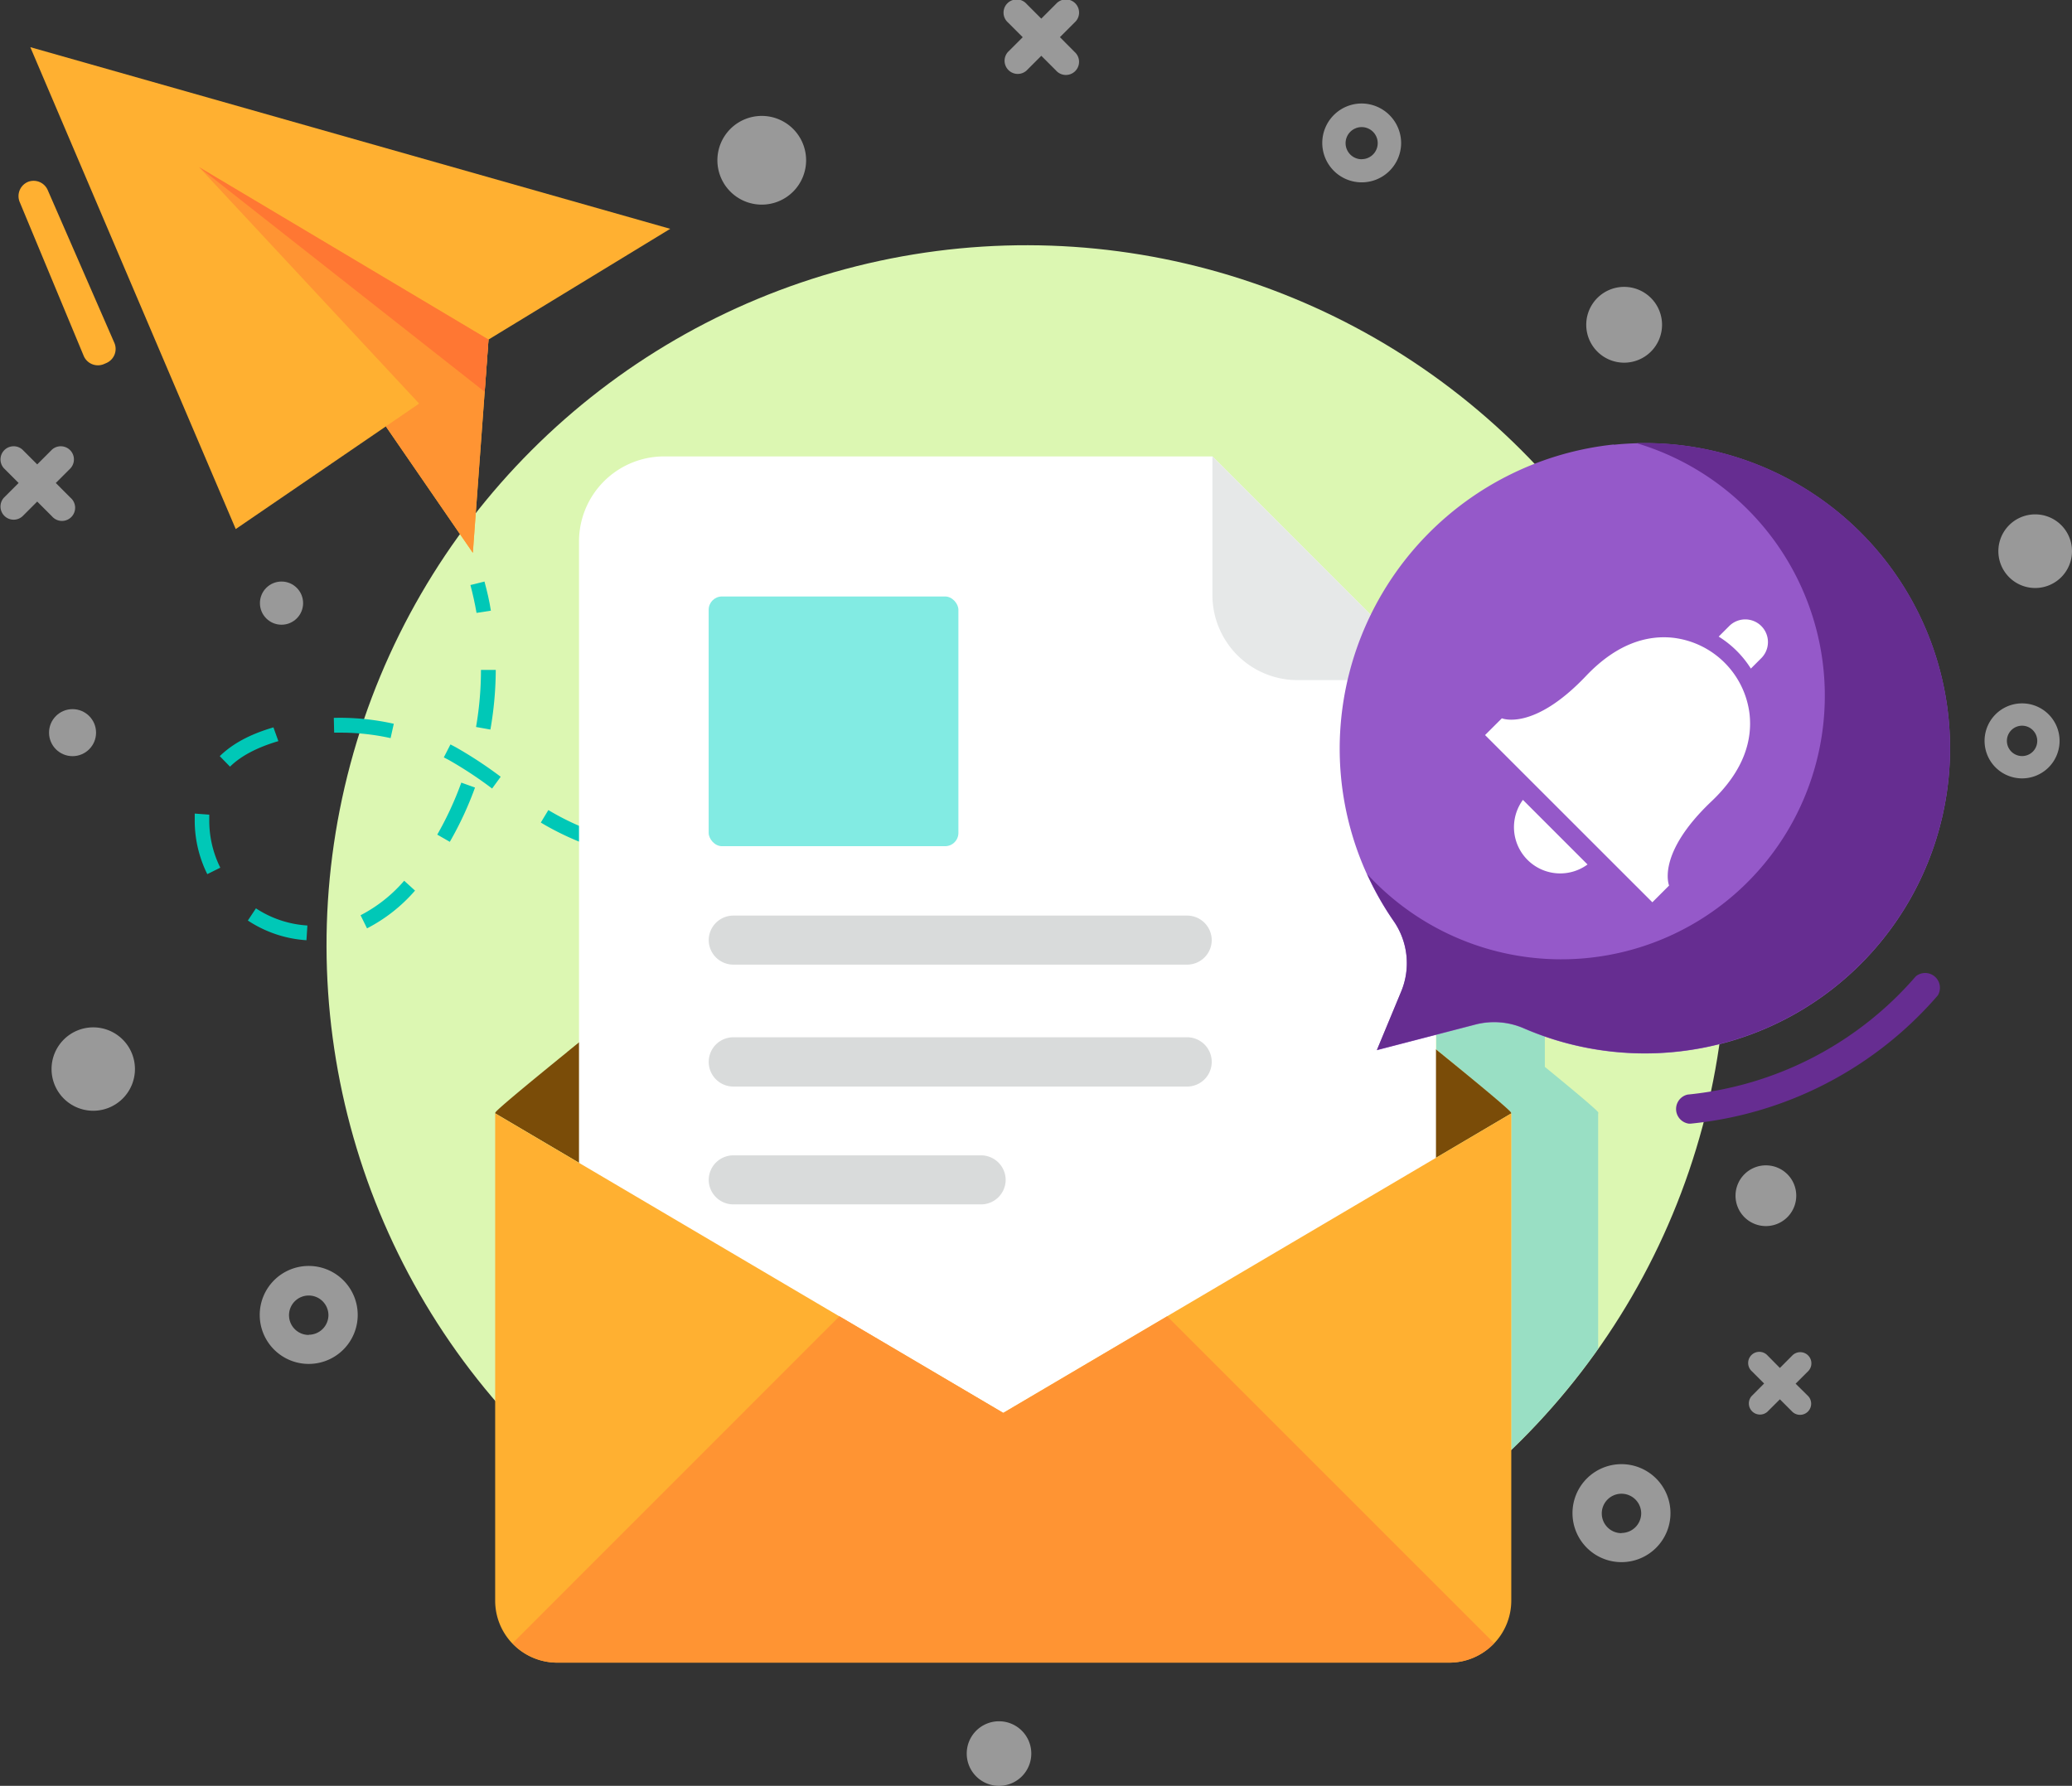<svg xmlns="http://www.w3.org/2000/svg" viewBox="0 0 420.41 362.36"><rect x="0" y="0" width="420.41" height="362.36" fill="#333333" stroke="none"/><defs><style>.cls-1{fill:#dcf7b2;}.cls-2{fill:#7fd6cb;opacity:0.73;}.cls-3{fill:#ffb031;}.cls-4{fill:#ff9433;}.cls-5{fill:#f73;}.cls-6{fill:#00c8b7;}.cls-7{fill:#662d91;}.cls-8{fill:#7a4c08;}.cls-9{fill:#fff;}.cls-10{fill:#e6e8e8;}.cls-11{fill:#82ebe3;}.cls-12{fill:#d9dbdb;}.cls-13{fill:#9559c9;}.cls-14{opacity:0.5;}</style></defs><title>Asset 18</title><g id="Layer_2" data-name="Layer 2"><g id="Layer_1-2" data-name="Layer 1"><circle class="cls-1" cx="208.28" cy="191.78" r="142.02" transform="translate(-74.61 203.45) rotate(-45)"/><path class="cls-2" d="M324.27,225.92v47.75a142.45,142.45,0,0,1-17.62,20.5V225.92h0v-.16c-.08-.35-8.65-7.46-15.24-12.85v-3l8-2.06a15.12,15.12,0,0,1,9.78.76c1.39.6,2.82,1.17,4.26,1.63v6.24c6.59,5.39,10.77,8.92,10.85,9.27v.16Z"/><polygon class="cls-3" points="6.15 9.57 47.83 107.35 78.29 86.52 95.94 112.17 99.12 68.9 135.99 46.43 6.15 9.57"/><polygon class="cls-4" points="85.04 81.89 47.83 107.35 78.29 86.52 95.94 112.17 99.12 68.9 40.38 33.91 85.04 81.89"/><polygon class="cls-5" points="98.34 79.5 40.38 33.91 99.12 68.9 98.34 79.5"/><path class="cls-6" d="M96.69,124.36c-.33-1.9-.75-3.8-1.24-5.65L98.3,118c.52,1.93,1,3.92,1.3,5.91Z"/><path class="cls-6" d="M62.18,190.78a24.37,24.37,0,0,1-11.89-4l1.64-2.47a21.39,21.39,0,0,0,10.44,3.48Zm12.29-2.41-1.31-2.66a29.73,29.73,0,0,0,8.85-7l2.2,2A32.69,32.69,0,0,1,74.47,188.37Zm-32.41-11a24.43,24.43,0,0,1-2.55-10.75c0-.3,0-.6,0-.9l0-.64,2.95.22,0,.54c0,.26,0,.52,0,.78a21.43,21.43,0,0,0,2.24,9.44Zm114.46-.67v-3c3.85,0,7.82-.18,11.78-.47l.22,2.95C164.48,176.52,160.45,176.68,156.52,176.7Zm-12-.39-1.89-.15c-3.63-.3-6.93-.71-10.07-1.25l.5-2.92c3.06.53,6.27.93,9.82,1.22l1.85.14ZM180.43,175,180,172c3.81-.52,7.73-1.17,11.66-1.92l.56,2.9C188.27,173.78,184.29,174.44,180.43,175Zm-59.63-3a57.63,57.63,0,0,1-9.68-4.29c-.47-.26-.93-.53-1.39-.81l1.53-2.53c.43.26.87.51,1.31.76a53.45,53.45,0,0,0,9.19,4.07Zm-29.52-1.18-2.56-1.47a67.43,67.43,0,0,0,4.88-10.55l2.78,1A69.39,69.39,0,0,1,91.28,170.79Zm112.66-.32-.7-2.88c3.7-.9,7.56-1.92,11.45-3l.81,2.85C211.57,168.53,207.68,169.56,203.94,170.47Zm23-6.56L226,161.1q5.64-1.83,11.22-3.82l1,2.79C234.48,161.4,230.72,162.69,226.93,163.91ZM99.85,160a80.69,80.69,0,0,0-8.8-5.8l-1-.52,1.35-2.63,1.06.56a84.91,84.91,0,0,1,9.13,6Zm-53.19-4.45-2.07-2.12c2.61-2.55,6.17-4.46,10.89-5.84l1,2.79C52.13,151.67,48.88,153.39,46.66,155.57Zm32.59-5.78A47.14,47.14,0,0,0,69,148.66H67.8l-.07-3a49.89,49.89,0,0,1,12.17,1.2Zm20.25-1.74-2.91-.52a68.31,68.31,0,0,0,1-11.58h3A71.25,71.25,0,0,1,99.5,148.05Z"/><path class="cls-6" d="M249.56,155.9l-1.06-2.77q2.76-1,5.52-2.13l1.07,2.76Z"/><path class="cls-7" d="M342.69,228a3,3,0,0,1-.28-5.9,70.27,70.27,0,0,0,46.31-24,3,3,0,0,1,4.46,3.88A76.15,76.15,0,0,1,343,228Z"/><path class="cls-8" d="M306.63,225.92,203.57,286.7,100.5,225.92a.44.44,0,0,1,0-.16c.08-.39,5.77-5.14,14.45-12.19l.23-.2c28.46-23.1,88.37-70.43,88.37-70.43s59.9,47.33,88.36,70.43c8.81,7.15,14.6,12,14.69,12.39A.86.86,0,0,1,306.63,225.92Z"/><path class="cls-9" d="M246,92.61H134.75a17.27,17.27,0,0,0-17.27,17.27V278a17.28,17.28,0,0,0,17.27,17.28H274.09A17.28,17.28,0,0,0,291.36,278V138Z"/><path class="cls-10" d="M246,120.75A17.27,17.27,0,0,0,263.22,138h28.14L246,92.61Z"/><rect class="cls-11" x="143.79" y="121.03" width="50.67" height="50.67" rx="2.7" ry="2.7"/><path class="cls-12" d="M240.86,185.78H148.8a5,5,0,0,0-5,5h0a5,5,0,0,0,5,4.95h92.06a5,5,0,0,0,5-4.95h0A5,5,0,0,0,240.86,185.78Z"/><path class="cls-12" d="M240.86,210.47H148.8a5,5,0,0,0-5,5h0a5,5,0,0,0,5,5h92.06a5,5,0,0,0,5-5h0A5,5,0,0,0,240.86,210.47Z"/><path class="cls-12" d="M199.05,234.43H148.8a5,5,0,0,0-5,4.95h0a5,5,0,0,0,5,5h50.25a5,5,0,0,0,5-5h0A5,5,0,0,0,199.05,234.43Z"/><path class="cls-3" d="M306.64,225.92V324.8a12.59,12.59,0,0,1-12.55,12.56H113a12.57,12.57,0,0,1-12.53-12.56V225.92l103.07,60.77Z"/><path class="cls-4" d="M303.16,333.42l-66.34-66.33-33.24,19.6-33.26-19.61L104,333.42a12.45,12.45,0,0,0,9.06,3.94h181A12.49,12.49,0,0,0,303.16,333.42Z"/><path class="cls-13" d="M327.46,90.19A62.16,62.16,0,0,0,272,147.29,61.45,61.45,0,0,0,282.83,187a15,15,0,0,1,1.43,14.32l-4.89,11.78,20-5.19a15.11,15.11,0,0,1,9.79.76,61.92,61.92,0,1,0,18.3-118.43Z"/><path class="cls-9" d="M335.26,183.08l3.4-3.4s-2.7-6.37,8.63-17.11c6.74-6.4,8.25-12.59,7.7-17.65a17.7,17.7,0,0,0-15.51-15.51c-5.06-.55-11.25,1-17.64,7.71-10.74,11.33-17.11,8.63-17.11,8.63l-3.41,3.4Z"/><path class="cls-9" d="M309,162.3a9.38,9.38,0,0,0,13.11,13.11Z"/><path class="cls-9" d="M357.37,133.54l-2.12,2.12a20.44,20.44,0,0,0-6.53-6.49l2.14-2.14a4.6,4.6,0,1,1,6.51,6.51Z"/><path class="cls-7" d="M332.05,89.92a53.48,53.48,0,1,1-54.66,87.43,62,62,0,0,0,5.44,9.6,15,15,0,0,1,1.43,14.32l-4.89,11.78,20-5.19a15.11,15.11,0,0,1,9.79.76,61.91,61.91,0,1,0,22.89-118.7Z"/><path class="cls-3" d="M9.68,38.56l13.52,31a3.11,3.11,0,0,1-1.62,4.1l-.48.21A3.13,3.13,0,0,1,17,72.25L4,41a3.13,3.13,0,0,1,1.79-4.14h0A3.13,3.13,0,0,1,9.68,38.56Z"/><g class="cls-14"><path class="cls-9" d="M62.64,256.87a9.94,9.94,0,1,0,9.94,9.94A9.94,9.94,0,0,0,62.64,256.87Zm0,14a4,4,0,1,1,4-4A4,4,0,0,1,62.64,270.83Z"/><path class="cls-9" d="M329,297.09a9.94,9.94,0,1,0,9.94,9.94A9.94,9.94,0,0,0,329,297.09Zm0,14a4,4,0,1,1,4-4A4,4,0,0,1,329,311.05Z"/><path class="cls-9" d="M410.28,142.72a7.61,7.61,0,1,0,7.61,7.61A7.61,7.61,0,0,0,410.28,142.72Zm0,10.69a3.08,3.08,0,1,1,3.08-3.08A3.07,3.07,0,0,1,410.28,153.41Z"/><path class="cls-9" d="M276.29,21a8,8,0,1,0,8,8.05A8.05,8.05,0,0,0,276.29,21Zm0,11.31A3.26,3.26,0,1,1,279.54,29,3.26,3.26,0,0,1,276.29,32.3Z"/><path class="cls-9" d="M18.92,208.46a8.46,8.46,0,1,0,8.46,8.46A8.46,8.46,0,0,0,18.92,208.46Z"/><path class="cls-9" d="M358.31,236.46a6.16,6.16,0,1,0,6.15,6.16A6.15,6.15,0,0,0,358.31,236.46Z"/><path class="cls-9" d="M154.56,23.52a9,9,0,1,0,9,9A9,9,0,0,0,154.56,23.52Z"/><path class="cls-9" d="M202.7,349.26a6.55,6.55,0,1,0,6.55,6.55A6.55,6.55,0,0,0,202.7,349.26Z"/><path class="cls-9" d="M329.54,58.21a7.69,7.69,0,1,0,7.69,7.69A7.69,7.69,0,0,0,329.54,58.21Z"/><circle class="cls-9" cx="57.12" cy="122.38" r="4.38"/><path class="cls-9" d="M412.94,104.37a7.47,7.47,0,1,0,7.47,7.47A7.46,7.46,0,0,0,412.94,104.37Z"/><circle class="cls-9" cx="14.72" cy="148.66" r="4.77"/><path class="cls-9" d="M215.06,7.54l3-3A2.67,2.67,0,1,0,214.28.78l-3,3-3-3a2.67,2.67,0,1,0-3.77,3.77l3,3-3,3a2.67,2.67,0,0,0,3.77,3.77l3-3,3,3a2.67,2.67,0,1,0,3.77-3.77Z"/><path class="cls-9" d="M11.32,98l3-3a2.67,2.67,0,0,0-3.77-3.77l-3,3-3-3A2.67,2.67,0,0,0,.78,95l3,3-3,3a2.67,2.67,0,0,0,3.77,3.77l3-3,3,3A2.67,2.67,0,1,0,14.31,101Z"/><path class="cls-9" d="M364.33,280.76l2.54-2.53a2.26,2.26,0,0,0-3.2-3.2l-2.53,2.54L358.6,275a2.26,2.26,0,1,0-3.19,3.2l2.53,2.53-2.53,2.54a2.26,2.26,0,0,0,3.19,3.19l2.54-2.53,2.53,2.53a2.26,2.26,0,0,0,3.2-3.19Z"/></g></g></g></svg>